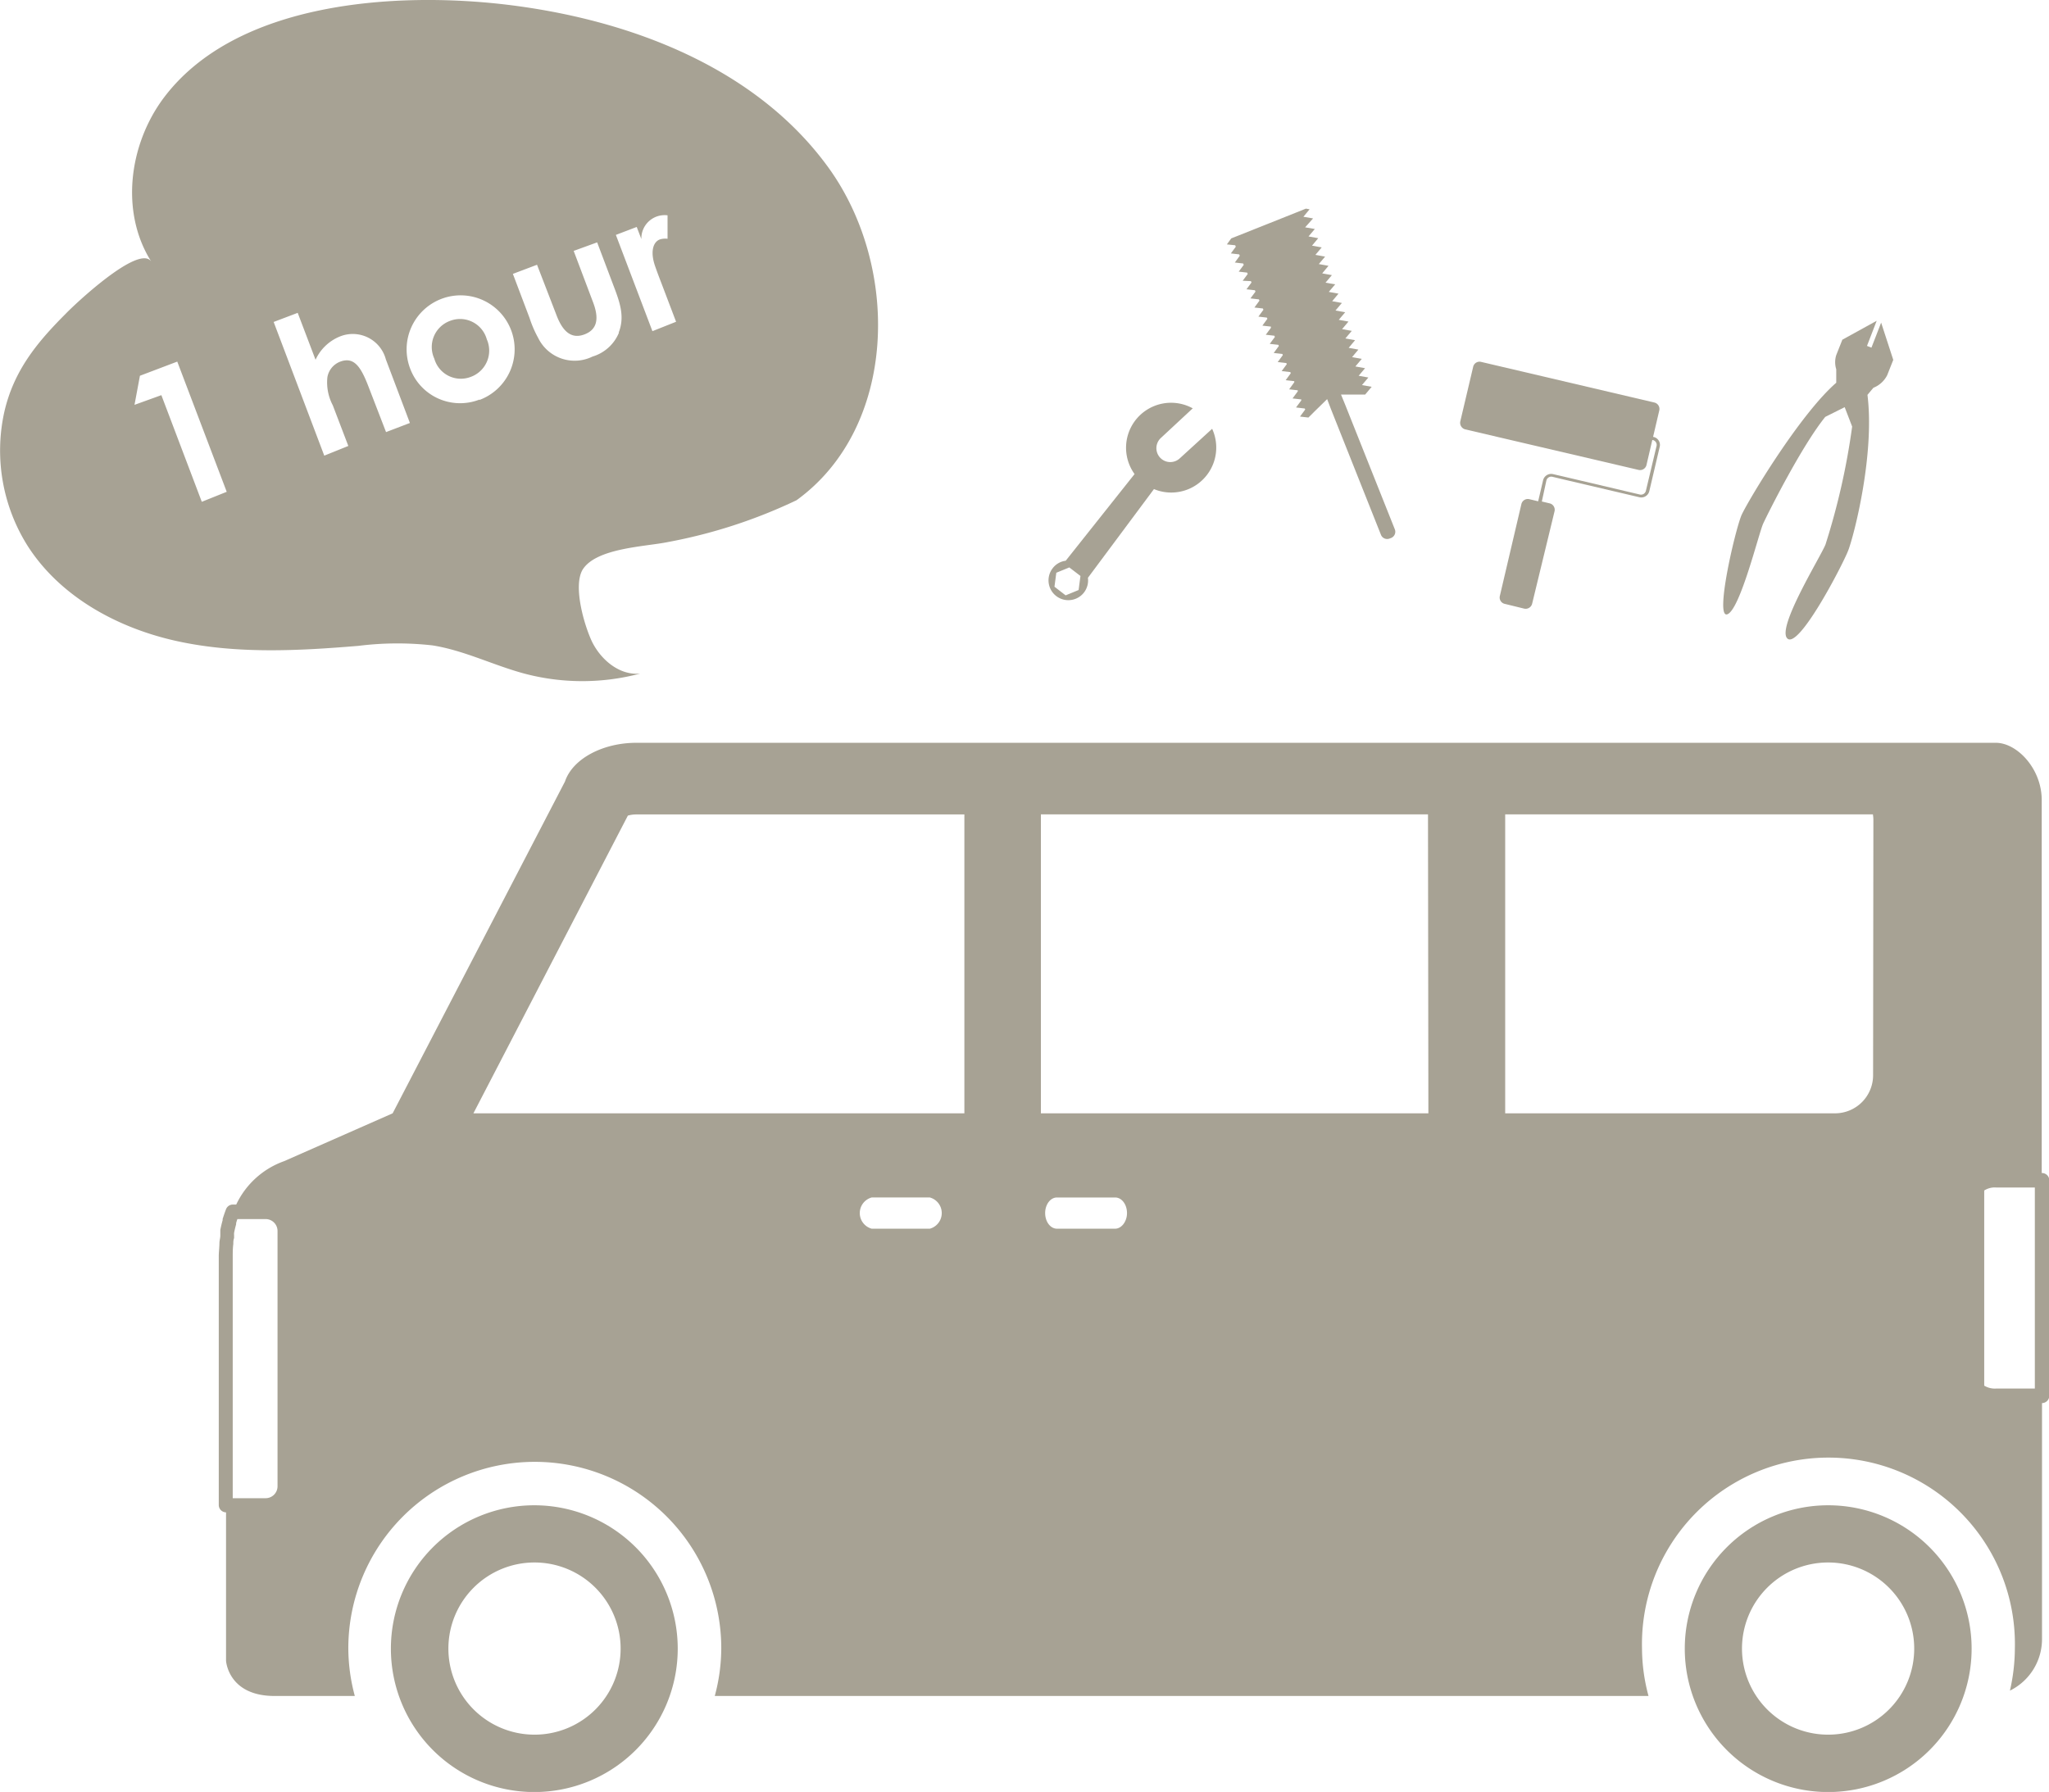<svg xmlns="http://www.w3.org/2000/svg" preserveAspectRatio="none" width="211.3" height="184.84" viewBox="0 0 211.3 184.84"><defs><style>.cls-1{fill:#a7a294;}</style></defs><g id="レイヤー_2" data-name="レイヤー 2"><g id="具"><path class="cls-1" d="M55.1,155.27a14.79,14.79,0,1,0,14.79,14.79A14.79,14.79,0,0,0,55.1,155.27Zm0,23.66A8.88,8.88,0,1,1,64,170.06,8.87,8.87,0,0,1,55.1,178.93Z"/><path class="cls-1" d="M188.53,155.27a14.79,14.79,0,1,0,14.79,14.79A14.79,14.79,0,0,0,188.53,155.27Zm0,23.66a8.88,8.88,0,1,1,8.87-8.87A8.87,8.87,0,0,1,188.53,178.93Z"/><path class="cls-1" d="M210.55,121V82.53c0-3.26-2.56-5.91-4.73-5.91H65.62c-3.48,0-6.58,1.66-7.36,4L40.49,114.84l-11.18,4.93a8.68,8.68,0,0,0-4.95,4.48H24a.75.75,0,0,0-.69.48c-.13.33-.24.67-.35,1l0,.13c-.09.32-.17.65-.24,1,0,.1,0,.22,0,.33l0,.25c0,.23-.07.46-.09.7,0,.5-.07,1-.07,1.45v25.66a.76.76,0,0,0,.75.75v15.31s.21,3.63,5,3.63h8.28a19,19,0,0,1-.67-4.92,19.23,19.23,0,0,1,38.46,0,19,19,0,0,1-.67,4.92H170a19,19,0,0,1-.67-4.92,19.23,19.23,0,1,1,38.45,0,19.72,19.72,0,0,1-.51,4.37,5.93,5.93,0,0,0,3.31-5.36V144.73a.76.76,0,0,0,.75-.75V121.74A.75.75,0,0,0,210.55,121ZM28.62,153.32a1.23,1.23,0,0,1-1.23,1.22H24V129.63c0-.43,0-.86.06-1.31,0-.21,0-.41.08-.61l0-.28a2,2,0,0,1,0-.26c.06-.31.13-.6.21-.88l0-.12a4.17,4.17,0,0,1,.13-.42h2.83A1.23,1.23,0,0,1,28.62,127Zm67.27-26.58h-6a1.67,1.67,0,0,1,0-3.22h6a1.67,1.67,0,0,1,0,3.22Zm3.56-11.9H48.82c4.45-8.58,15.8-30.47,15.93-30.71a3.07,3.07,0,0,1,.87-.12H99.45ZM115,126.74h-6c-.68,0-1.22-.72-1.22-1.61s.54-1.61,1.22-1.61h6c.68,0,1.22.72,1.22,1.61S115.64,126.74,115,126.74Zm32.3-11.9H107.34V84h39.92Zm45.86-3.94a3.93,3.93,0,0,1-3.94,3.94h-34V84h37.92a4.4,4.4,0,0,1,.05.51Zm16.68,32.33h-4a2.11,2.11,0,0,1-1.22-.3V122.8a2,2,0,0,1,1.22-.31h4Z"/><path class="cls-1" d="M189.36,39.48l0-1.39h0a2.43,2.43,0,0,1,0-1.46l.63-1.59,3.54-1.95-1,2.59.46.18,1-2.58,1.25,3.84-.63,1.59A2.72,2.72,0,0,1,193.19,40l-.61.73c.77,6.25-1.43,14.66-2,16.09-.66,1.65-5.07,10.1-6.25,9.05s3.4-8.4,3.92-9.7A71.91,71.91,0,0,0,191,44l-.77-2-2,1c-2.44,3-5.94,10-6.4,11s-2.37,8.84-3.69,9.36.71-8.37,1.44-10.2C180.25,51.67,185.6,42.74,189.36,39.48Z"/><path class="cls-1" d="M169.06,51.29,161,49.4l-.91-.22a.52.52,0,0,0-.62.38L159,51.73l.8.19a.68.68,0,0,1,.51.82L158,62.27a.69.69,0,0,1-.82.51l-2-.49a.67.67,0,0,1-.51-.82L156.89,52a.68.68,0,0,1,.82-.51l.91.22.51-2.18a.86.86,0,0,1,1-.63l.91.21,8.07,1.9a.52.52,0,0,0,.62-.38L170.83,46a.51.51,0,0,0-.39-.61h-.05l-.6,2.58a.68.68,0,0,1-.82.5L151.1,44.29a.7.7,0,0,1-.51-.82l1.33-5.64a.67.67,0,0,1,.82-.5l17.86,4.19a.68.68,0,0,1,.51.82l-.64,2.73h.05a.84.84,0,0,1,.64,1l-1.07,4.56A.85.85,0,0,1,169.06,51.29Z"/><path class="cls-1" d="M135.41,22.53l-1-.17v0l.64-.77-.38-.07-1.12.45-5.77,2.3-.81.32-.45.62.86.09.06.15-.51.69.86.1.06.14-.51.7.86.1.06.14-.52.7.87.1.06.14-.52.7L129,29l.06.14-.52.7.87.1.06.14-.52.7.87.1.06.13-.52.71.87.1.06.13-.52.71.87.1.06.12-.52.71.88.1,0,.13-.53.71.89.1.05.13-.53.71.89.1.05.12-.53.72.89.1.05.12-.53.72.89.1.05.11-.53.72.89.1.05.12-.53.72.89.1,0,.11-.53.73.89.1,0,.11-.54.73.9.1,0,.11-.54.72.9.11.05.1-.54.73.87.1.59-.59h0l1.34-1.31.38,1,5.17,13a.69.69,0,0,0,.89.38l.16-.06a.69.69,0,0,0,.38-.89l-5.14-12.9-.41-1,2.49,0h0l.67-.8-1-.18.66-.78-1-.18.66-.78-1-.18.66-.78-1-.18.65-.78-1-.18.66-.79-1-.18.66-.78-1-.18.66-.78-1-.18.66-.78-1-.18.66-.78-1-.18h0l.65-.78-1-.18h0l.66-.78-1-.17h0l.66-.78-1-.18h0l.65-.78-1-.18h0l.65-.77-1-.18h0l.65-.77-1-.18h0l.64-.77-1-.18v0l.65-.77-1-.17v0Z"/><path class="cls-1" d="M46.38,33.11A2.87,2.87,0,0,0,44.79,37a2.84,2.84,0,0,0,3.77,1.87A2.88,2.88,0,0,0,50.2,35,2.86,2.86,0,0,0,46.38,33.11Z"/><path class="cls-1" d="M85.42,17.27C77.93,6.94,64.9,2,52.23.48,40.9-.87,24.29.11,16.82,10.18,13.27,15,12.4,21.94,15.61,27c-1.23-1.92-8,4.48-8.85,5.38-3,3-5.37,5.91-6.33,10.18A18.45,18.45,0,0,0,2.87,56.34c3.38,5.26,9.32,8.47,15.42,9.8s12.45,1,18.68.48a32.3,32.3,0,0,1,7.61-.05c3.27.51,6.29,2.05,9.49,2.91a23.28,23.28,0,0,0,11.95,0c-2.09.21-4-1.36-4.95-3.25-.79-1.64-2-5.71-1-7.45,1.38-2.26,6.47-2.39,8.77-2.86a53.5,53.5,0,0,0,13.3-4.32C92.52,44.09,92.9,27.6,85.42,17.27ZM20.81,51.76l-4.17-11-2.77,1,.56-3,3.85-1.46,5.1,13.43Zm19-7.19L38,39.88c-.77-2-1.47-3.13-2.93-2.57a2.1,2.1,0,0,0-1.31,1.61,5.08,5.08,0,0,0,.56,2.89L35.92,46,33.44,47,28.22,33.21l2.48-.94,1.84,4.84A4.71,4.71,0,0,1,35,34.73a3.53,3.53,0,0,1,4.79,2.34l2.48,6.56Zm9.65-3.36A5.5,5.5,0,0,1,42.29,38a5.57,5.57,0,1,1,7.14,3.26Zm14.37-6.9a4.26,4.26,0,0,1-2.73,2.47,4.18,4.18,0,0,1-5.6-1.92,11.75,11.75,0,0,1-.89-2.06l-1.72-4.55,2.49-.94,2,5.18c.67,1.78,1.59,2.5,2.9,2s1.52-1.63.88-3.31l-2-5.3L61.58,25l1.73,4.58C64,31.37,64.41,32.76,63.8,34.31Zm3.45-.15-3.77-9.93,2.15-.82.48,1.25a2.4,2.4,0,0,1,2.7-2.45l0,2.42a1.87,1.87,0,0,0-.8.07c-.71.27-1,1.31-.47,2.79.19.55.42,1.16.63,1.7l1.52,4Z"/><path class="cls-1" d="M117,48.9l-7.1,8.94a2,2,0,0,0-1.35.78h0a2,2,0,0,0,3.24,2.49h0a2.05,2.05,0,0,0,.4-1.51L119,50.45a4.64,4.64,0,0,0,6-6.22l-3.35,3.06a1.43,1.43,0,0,1-1.93-2.12L123,42.12a4.64,4.64,0,0,0-6,6.78Zm-6.73,9.63,1.15.88-.19,1.45-1.34.55-1.15-.89.19-1.44Z"/></g></g></svg>
